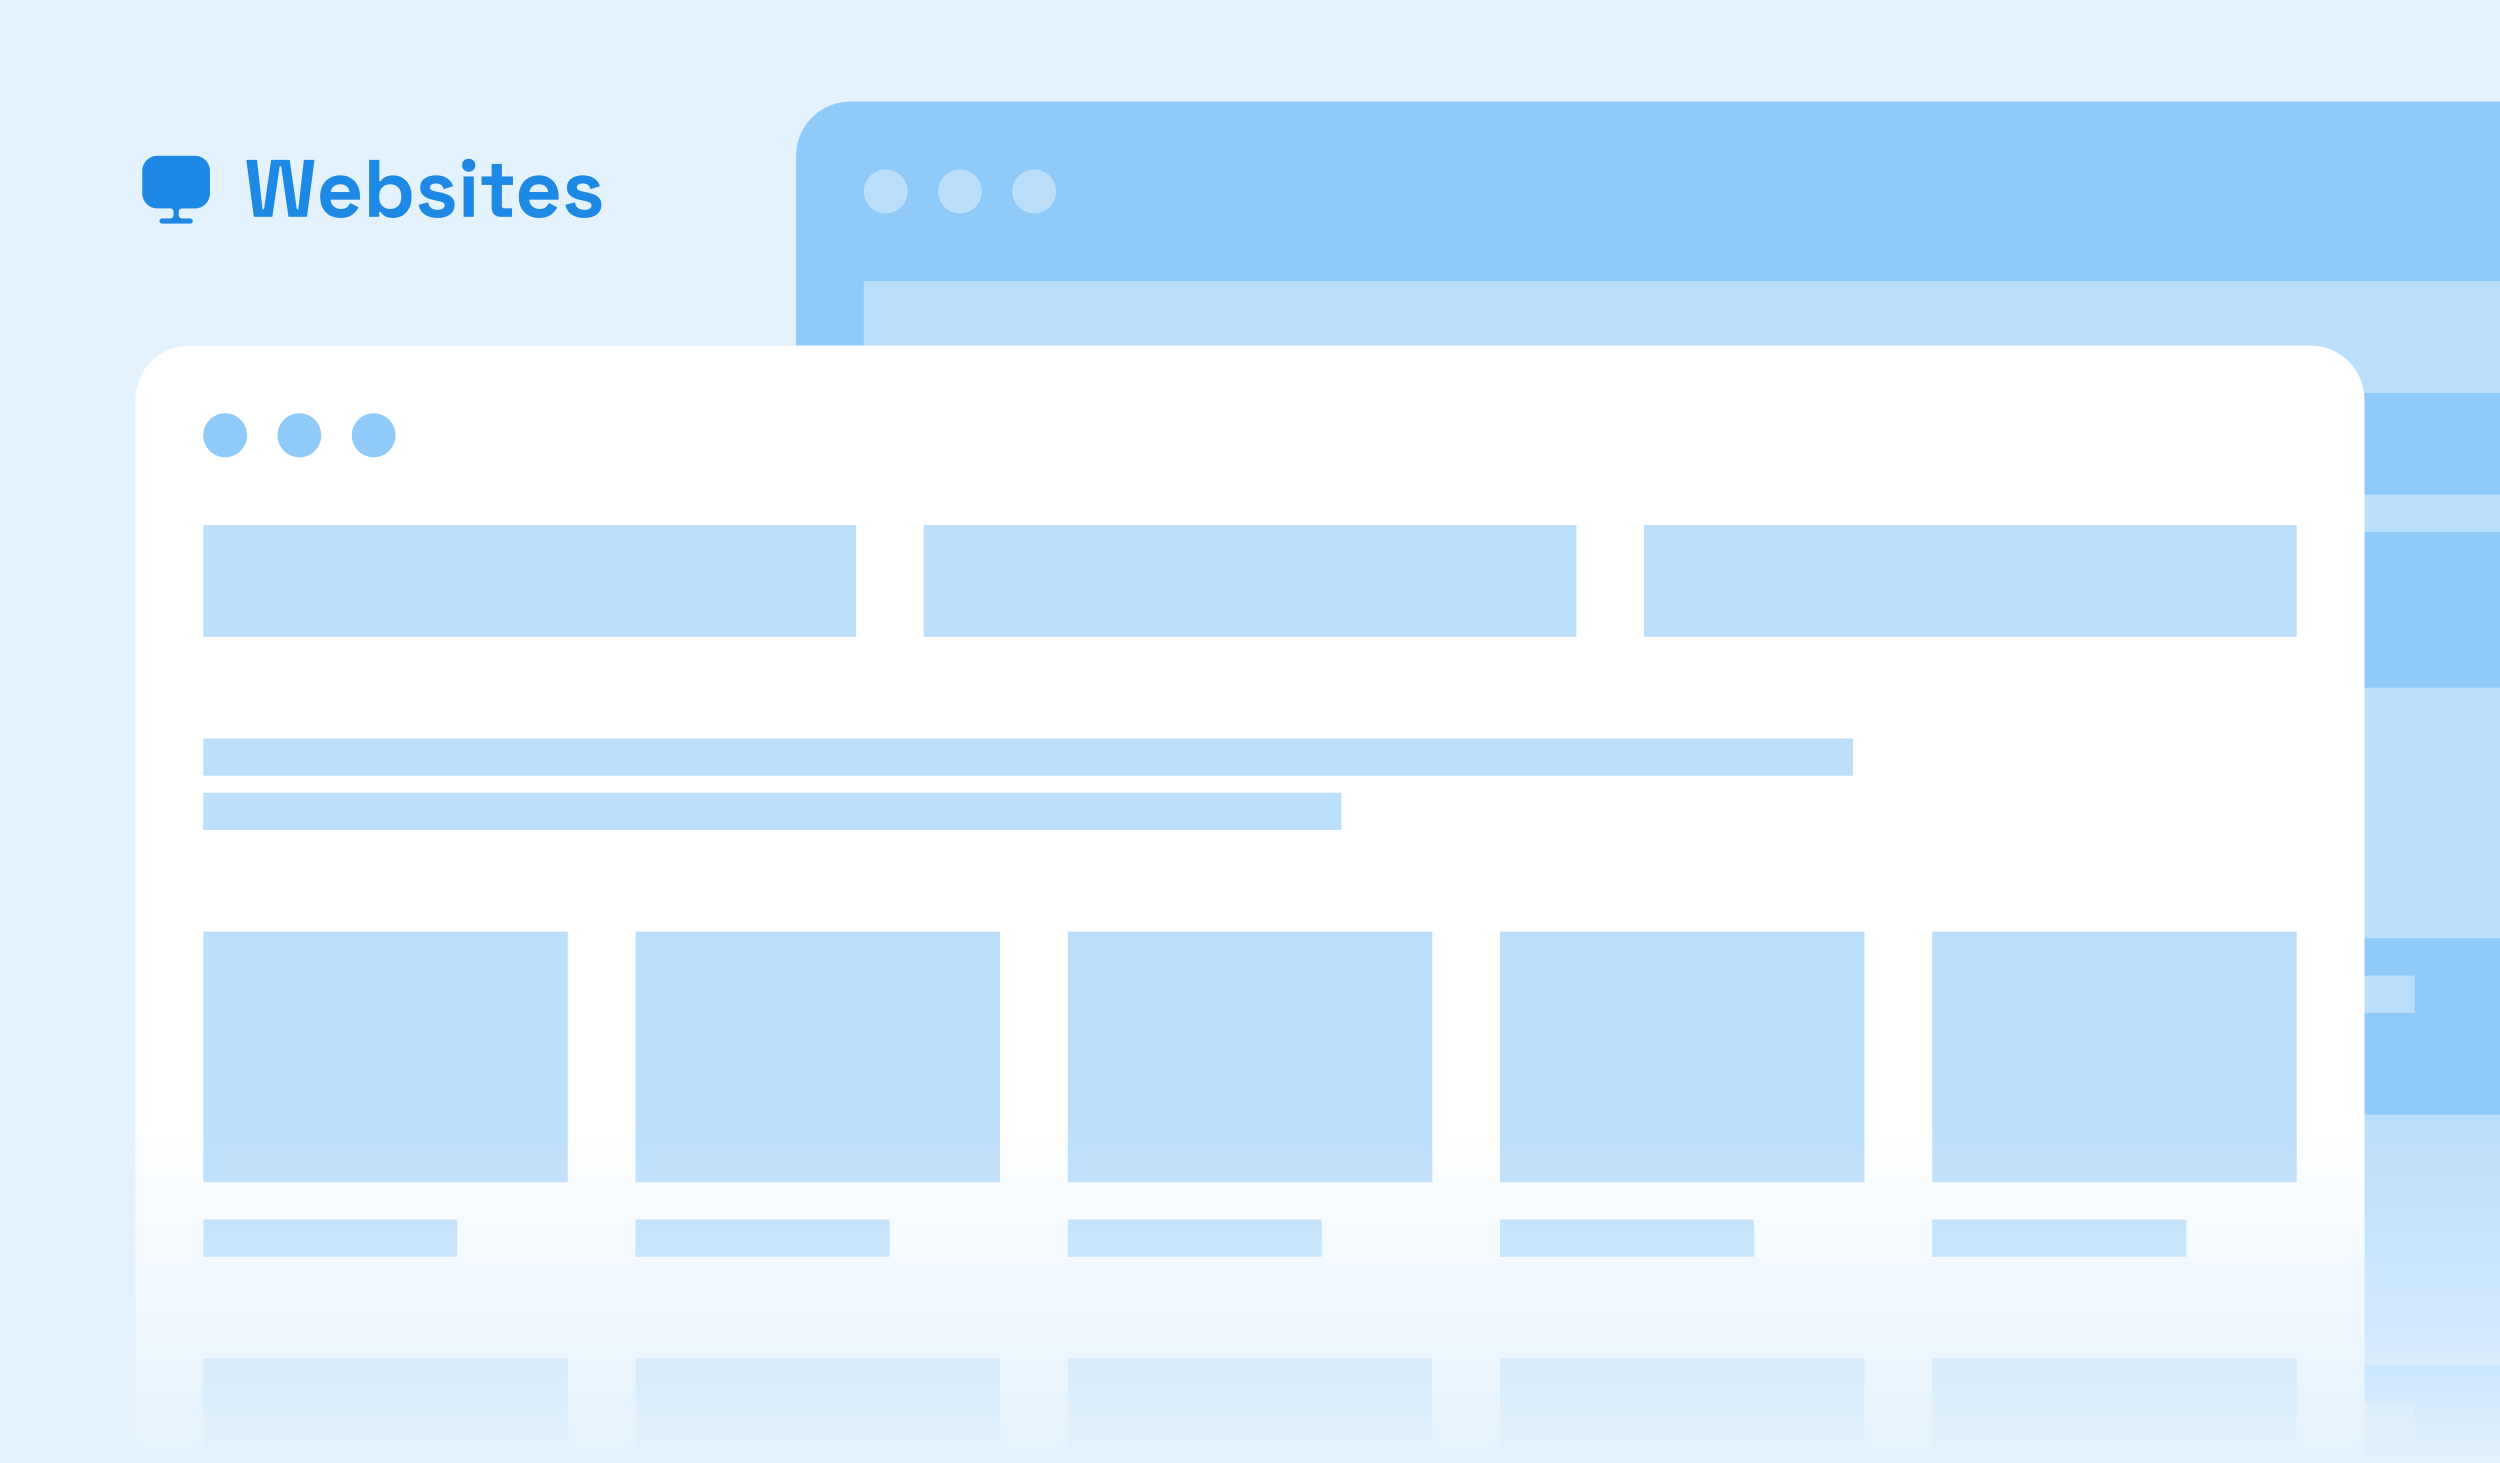 <?xml version="1.0" encoding="UTF-8"?>
<svg xmlns="http://www.w3.org/2000/svg" width="738" height="432" viewBox="0 0 738 432" fill="none">
  <rect x="0" y="0" width="738" height="432" fill="#333333" stroke="none"/>
  <g clip-path="url(#clip0_197_14013)">
    <rect width="738" height="432" fill="#E3F2FD"></rect>
    <path d="M235 46C235 37.163 242.163 30 251 30H877C885.837 30 893 37.163 893 46V445H235V46Z" fill="#90CAF9"></path>
    <path fill-rule="evenodd" clip-rule="evenodd" d="M261.462 63C265.03 63 267.923 60.09 267.923 56.5C267.923 52.91 265.03 50 261.462 50C257.893 50 255 52.91 255 56.5C255 60.09 257.893 63 261.462 63Z" fill="#BBDEFB"></path>
    <path fill-rule="evenodd" clip-rule="evenodd" d="M283.383 63C286.952 63 289.845 60.09 289.845 56.5C289.845 52.91 286.952 50 283.383 50C279.815 50 276.922 52.91 276.922 56.5C276.922 60.09 279.815 63 283.383 63Z" fill="#BBDEFB"></path>
    <path fill-rule="evenodd" clip-rule="evenodd" d="M305.305 63C308.874 63 311.767 60.09 311.767 56.5C311.767 52.91 308.874 50 305.305 50C301.737 50 298.844 52.91 298.844 56.5C298.844 60.09 301.737 63 305.305 63Z" fill="#BBDEFB"></path>
    <rect x="255" y="83" width="618" height="33" fill="#BBDEFB"></rect>
    <rect x="255" y="146" width="487" height="11" fill="#BBDEFB"></rect>
    <rect x="255" y="162" width="336" height="11" fill="#BBDEFB"></rect>
    <rect x="255" y="203" width="107.6" height="74" fill="#BBDEFB"></rect>
    <rect x="255" y="288" width="75" height="11" fill="#BBDEFB"></rect>
    <rect x="382.602" y="203" width="107.6" height="74" fill="#BBDEFB"></rect>
    <rect x="382.602" y="288" width="75" height="11" fill="#BBDEFB"></rect>
    <rect x="510.203" y="203" width="107.6" height="74" fill="#BBDEFB"></rect>
    <rect x="510.203" y="288" width="75" height="11" fill="#BBDEFB"></rect>
    <rect x="637.797" y="203" width="107.6" height="74" fill="#BBDEFB"></rect>
    <rect x="637.797" y="288" width="75" height="11" fill="#BBDEFB"></rect>
    <rect x="255" y="329" width="107.6" height="74" fill="#BBDEFB"></rect>
    <rect x="255" y="414" width="75" height="11" fill="#BBDEFB"></rect>
    <rect x="382.602" y="329" width="107.6" height="74" fill="#BBDEFB"></rect>
    <rect x="382.602" y="414" width="75" height="11" fill="#BBDEFB"></rect>
    <rect x="510.203" y="329" width="107.6" height="74" fill="#BBDEFB"></rect>
    <rect x="510.203" y="414" width="75" height="11" fill="#BBDEFB"></rect>
    <rect x="637.797" y="329" width="107.6" height="74" fill="#BBDEFB"></rect>
    <rect x="637.797" y="414" width="75" height="11" fill="#BBDEFB"></rect>
    <g clip-path="url(#clip1_197_14013)">
      <path d="M40 118C40 109.163 47.163 102 56 102H682C690.837 102 698 109.163 698 118V432H40V118Z" fill="white"></path>
      <path fill-rule="evenodd" clip-rule="evenodd" d="M66.462 135C70.03 135 72.923 132.09 72.923 128.5C72.923 124.91 70.03 122 66.462 122C62.893 122 60 124.91 60 128.5C60 132.09 62.893 135 66.462 135Z" fill="#90CAF9"></path>
      <path fill-rule="evenodd" clip-rule="evenodd" d="M88.383 135C91.952 135 94.845 132.09 94.845 128.5C94.845 124.91 91.952 122 88.383 122C84.815 122 81.922 124.91 81.922 128.5C81.922 132.09 84.815 135 88.383 135Z" fill="#90CAF9"></path>
      <path fill-rule="evenodd" clip-rule="evenodd" d="M110.305 135C113.874 135 116.767 132.09 116.767 128.5C116.767 124.91 113.874 122 110.305 122C106.737 122 103.844 124.91 103.844 128.5C103.844 132.09 106.737 135 110.305 135Z" fill="#90CAF9"></path>
      <rect x="60" y="155" width="192.667" height="33" fill="#BBDEFB"></rect>
      <rect x="272.664" y="155" width="192.667" height="33" fill="#BBDEFB"></rect>
      <rect x="485.336" y="155" width="192.667" height="33" fill="#BBDEFB"></rect>
      <rect x="60" y="218" width="487" height="11" fill="#BBDEFB"></rect>
      <rect x="60" y="234" width="336" height="11" fill="#BBDEFB"></rect>
      <rect x="60" y="275" width="107.6" height="74" fill="#BBDEFB"></rect>
      <rect x="60" y="360" width="75" height="11" fill="#BBDEFB"></rect>
      <rect x="187.602" y="275" width="107.6" height="74" fill="#BBDEFB"></rect>
      <rect x="187.602" y="360" width="75" height="11" fill="#BBDEFB"></rect>
      <rect x="315.203" y="275" width="107.6" height="74" fill="#BBDEFB"></rect>
      <rect x="315.203" y="360" width="75" height="11" fill="#BBDEFB"></rect>
      <rect x="442.797" y="275" width="107.6" height="74" fill="#BBDEFB"></rect>
      <rect x="442.797" y="360" width="75" height="11" fill="#BBDEFB"></rect>
      <rect x="570.398" y="275" width="107.6" height="74" fill="#BBDEFB"></rect>
      <rect x="570.398" y="360" width="75" height="11" fill="#BBDEFB"></rect>
      <rect x="60" y="401" width="107.6" height="74" fill="#BBDEFB"></rect>
      <rect x="187.602" y="401" width="107.6" height="74" fill="#BBDEFB"></rect>
      <rect x="315.203" y="401" width="107.6" height="74" fill="#BBDEFB"></rect>
      <rect x="442.797" y="401" width="107.6" height="74" fill="#BBDEFB"></rect>
      <rect x="570.398" y="401" width="107.6" height="74" fill="#BBDEFB"></rect>
    </g>
    <path d="M57.56 46H46.41C43.98 46 42 47.98 42 50.41V56.91V57.11C42 59.55 43.98 61.52 46.41 61.52H50.25C50.8 61.52 51.25 61.97 51.25 62.52V63.49C51.25 64.04 50.8 64.49 50.25 64.49H47.83C47.42 64.49 47.08 64.83 47.08 65.24C47.08 65.65 47.41 66 47.83 66H56.18C56.59 66 56.93 65.66 56.93 65.25C56.93 64.84 56.59 64.5 56.18 64.5H53.76C53.21 64.5 52.76 64.05 52.76 63.5V62.53C52.76 61.98 53.21 61.53 53.76 61.53H57.57C60.01 61.53 61.98 59.55 61.98 57.12V56.92V50.42C61.97 47.98 59.99 46 57.56 46Z" fill="#1E88E5"></path>
    <path d="M74.928 64L72.72 47.2H75.864L77.496 61.792H77.928L80.04 47.2H85.512L87.624 61.792H88.056L89.688 47.2H92.832L90.624 64H85.152L82.992 49.072H82.56L80.4 64H74.928ZM100.526 64.336C99.342 64.336 98.294 64.088 97.382 63.592C96.486 63.08 95.782 62.368 95.27 61.456C94.774 60.528 94.526 59.44 94.526 58.192V57.904C94.526 56.656 94.774 55.576 95.27 54.664C95.766 53.736 96.462 53.024 97.358 52.528C98.254 52.016 99.294 51.76 100.478 51.76C101.646 51.76 102.662 52.024 103.526 52.552C104.39 53.064 105.062 53.784 105.542 54.712C106.022 55.624 106.262 56.688 106.262 57.904V58.936H97.598C97.63 59.752 97.934 60.416 98.51 60.928C99.086 61.44 99.79 61.696 100.622 61.696C101.47 61.696 102.094 61.512 102.494 61.144C102.894 60.776 103.198 60.368 103.406 59.92L105.878 61.216C105.654 61.632 105.326 62.088 104.894 62.584C104.478 63.064 103.918 63.48 103.214 63.832C102.51 64.168 101.614 64.336 100.526 64.336ZM97.622 56.68H103.19C103.126 55.992 102.846 55.44 102.35 55.024C101.87 54.608 101.238 54.4 100.454 54.4C99.638 54.4 98.99 54.608 98.51 55.024C98.03 55.44 97.734 55.992 97.622 56.68ZM116.105 64.336C115.033 64.336 114.209 64.152 113.633 63.784C113.057 63.416 112.633 63.008 112.361 62.56H111.929V64H108.953V47.2H111.977V53.464H112.409C112.585 53.176 112.817 52.904 113.105 52.648C113.409 52.392 113.801 52.184 114.281 52.024C114.777 51.848 115.385 51.76 116.105 51.76C117.065 51.76 117.953 52 118.769 52.48C119.585 52.944 120.241 53.632 120.737 54.544C121.233 55.456 121.481 56.56 121.481 57.856V58.24C121.481 59.536 121.233 60.64 120.737 61.552C120.241 62.464 119.585 63.16 118.769 63.64C117.953 64.104 117.065 64.336 116.105 64.336ZM115.193 61.696C116.121 61.696 116.897 61.4 117.521 60.808C118.145 60.2 118.457 59.32 118.457 58.168V57.928C118.457 56.776 118.145 55.904 117.521 55.312C116.913 54.704 116.137 54.4 115.193 54.4C114.265 54.4 113.489 54.704 112.865 55.312C112.241 55.904 111.929 56.776 111.929 57.928V58.168C111.929 59.32 112.241 60.2 112.865 60.808C113.489 61.4 114.265 61.696 115.193 61.696ZM129.202 64.336C127.65 64.336 126.378 64 125.386 63.328C124.394 62.656 123.794 61.696 123.586 60.448L126.37 59.728C126.482 60.288 126.666 60.728 126.922 61.048C127.194 61.368 127.522 61.6 127.906 61.744C128.306 61.872 128.738 61.936 129.202 61.936C129.906 61.936 130.426 61.816 130.762 61.576C131.098 61.32 131.266 61.008 131.266 60.64C131.266 60.272 131.106 59.992 130.786 59.8C130.466 59.592 129.954 59.424 129.25 59.296L128.578 59.176C127.746 59.016 126.986 58.8 126.298 58.528C125.61 58.24 125.058 57.848 124.642 57.352C124.226 56.856 124.018 56.216 124.018 55.432C124.018 54.248 124.45 53.344 125.314 52.72C126.178 52.08 127.314 51.76 128.722 51.76C130.05 51.76 131.154 52.056 132.034 52.648C132.914 53.24 133.49 54.016 133.762 54.976L130.954 55.84C130.826 55.232 130.562 54.8 130.162 54.544C129.778 54.288 129.298 54.16 128.722 54.16C128.146 54.16 127.706 54.264 127.402 54.472C127.098 54.664 126.946 54.936 126.946 55.288C126.946 55.672 127.106 55.96 127.426 56.152C127.746 56.328 128.178 56.464 128.722 56.56L129.394 56.68C130.29 56.84 131.098 57.056 131.818 57.328C132.554 57.584 133.13 57.96 133.546 58.456C133.978 58.936 134.194 59.592 134.194 60.424C134.194 61.672 133.738 62.64 132.826 63.328C131.93 64 130.722 64.336 129.202 64.336ZM136.844 64V52.096H139.868V64H136.844ZM138.356 50.704C137.812 50.704 137.348 50.528 136.964 50.176C136.596 49.824 136.412 49.36 136.412 48.784C136.412 48.208 136.596 47.744 136.964 47.392C137.348 47.04 137.812 46.864 138.356 46.864C138.916 46.864 139.38 47.04 139.748 47.392C140.116 47.744 140.3 48.208 140.3 48.784C140.3 49.36 140.116 49.824 139.748 50.176C139.38 50.528 138.916 50.704 138.356 50.704ZM147.779 64C146.995 64 146.355 63.76 145.859 63.28C145.379 62.784 145.139 62.128 145.139 61.312V54.592H142.163V52.096H145.139V48.4H148.163V52.096H151.427V54.592H148.163V60.784C148.163 61.264 148.387 61.504 148.835 61.504H151.139V64H147.779ZM159.167 64.336C157.983 64.336 156.935 64.088 156.023 63.592C155.127 63.08 154.423 62.368 153.911 61.456C153.415 60.528 153.167 59.44 153.167 58.192V57.904C153.167 56.656 153.415 55.576 153.911 54.664C154.407 53.736 155.103 53.024 155.999 52.528C156.895 52.016 157.935 51.76 159.118 51.76C160.287 51.76 161.303 52.024 162.167 52.552C163.031 53.064 163.703 53.784 164.182 54.712C164.663 55.624 164.903 56.688 164.903 57.904V58.936H156.239C156.271 59.752 156.575 60.416 157.151 60.928C157.727 61.44 158.431 61.696 159.263 61.696C160.111 61.696 160.735 61.512 161.135 61.144C161.535 60.776 161.839 60.368 162.047 59.92L164.519 61.216C164.295 61.632 163.967 62.088 163.535 62.584C163.119 63.064 162.559 63.48 161.855 63.832C161.151 64.168 160.255 64.336 159.167 64.336ZM156.263 56.68H161.831C161.767 55.992 161.487 55.44 160.991 55.024C160.511 54.608 159.879 54.4 159.095 54.4C158.279 54.4 157.631 54.608 157.151 55.024C156.671 55.44 156.375 55.992 156.263 56.68ZM172.538 64.336C170.986 64.336 169.714 64 168.722 63.328C167.73 62.656 167.13 61.696 166.922 60.448L169.706 59.728C169.818 60.288 170.002 60.728 170.258 61.048C170.53 61.368 170.858 61.6 171.242 61.744C171.642 61.872 172.074 61.936 172.538 61.936C173.242 61.936 173.762 61.816 174.098 61.576C174.434 61.32 174.602 61.008 174.602 60.64C174.602 60.272 174.442 59.992 174.122 59.8C173.802 59.592 173.29 59.424 172.586 59.296L171.914 59.176C171.082 59.016 170.322 58.8 169.634 58.528C168.946 58.24 168.394 57.848 167.978 57.352C167.562 56.856 167.354 56.216 167.354 55.432C167.354 54.248 167.786 53.344 168.65 52.72C169.514 52.08 170.65 51.76 172.058 51.76C173.386 51.76 174.49 52.056 175.37 52.648C176.25 53.24 176.826 54.016 177.098 54.976L174.29 55.84C174.162 55.232 173.898 54.8 173.498 54.544C173.114 54.288 172.634 54.16 172.058 54.16C171.482 54.16 171.042 54.264 170.738 54.472C170.434 54.664 170.282 54.936 170.282 55.288C170.282 55.672 170.442 55.96 170.762 56.152C171.082 56.328 171.514 56.464 172.058 56.56L172.73 56.68C173.626 56.84 174.434 57.056 175.154 57.328C175.89 57.584 176.466 57.96 176.882 58.456C177.314 58.936 177.53 59.592 177.53 60.424C177.53 61.672 177.074 62.64 176.162 63.328C175.266 64 174.058 64.336 172.538 64.336Z" fill="#1E88E5"></path>
    <rect y="332" width="738" height="100" fill="url(#paint0_linear_197_14013)"></rect>
  </g>
  <defs>
    <linearGradient id="paint0_linear_197_14013" x1="369" y1="332" x2="369" y2="432" gradientUnits="userSpaceOnUse">
      <stop stop-color="#E3F2FD" stop-opacity="0"></stop>
      <stop offset="1" stop-color="#E3F2FD"></stop>
    </linearGradient>
    <clipPath id="clip0_197_14013">
      <rect width="738" height="432" fill="white"></rect>
    </clipPath>
    <clipPath id="clip1_197_14013">
      <path d="M40 118C40 109.163 47.163 102 56 102H682C690.837 102 698 109.163 698 118V432H40V118Z" fill="white"></path>
    </clipPath>
  </defs>
</svg>
